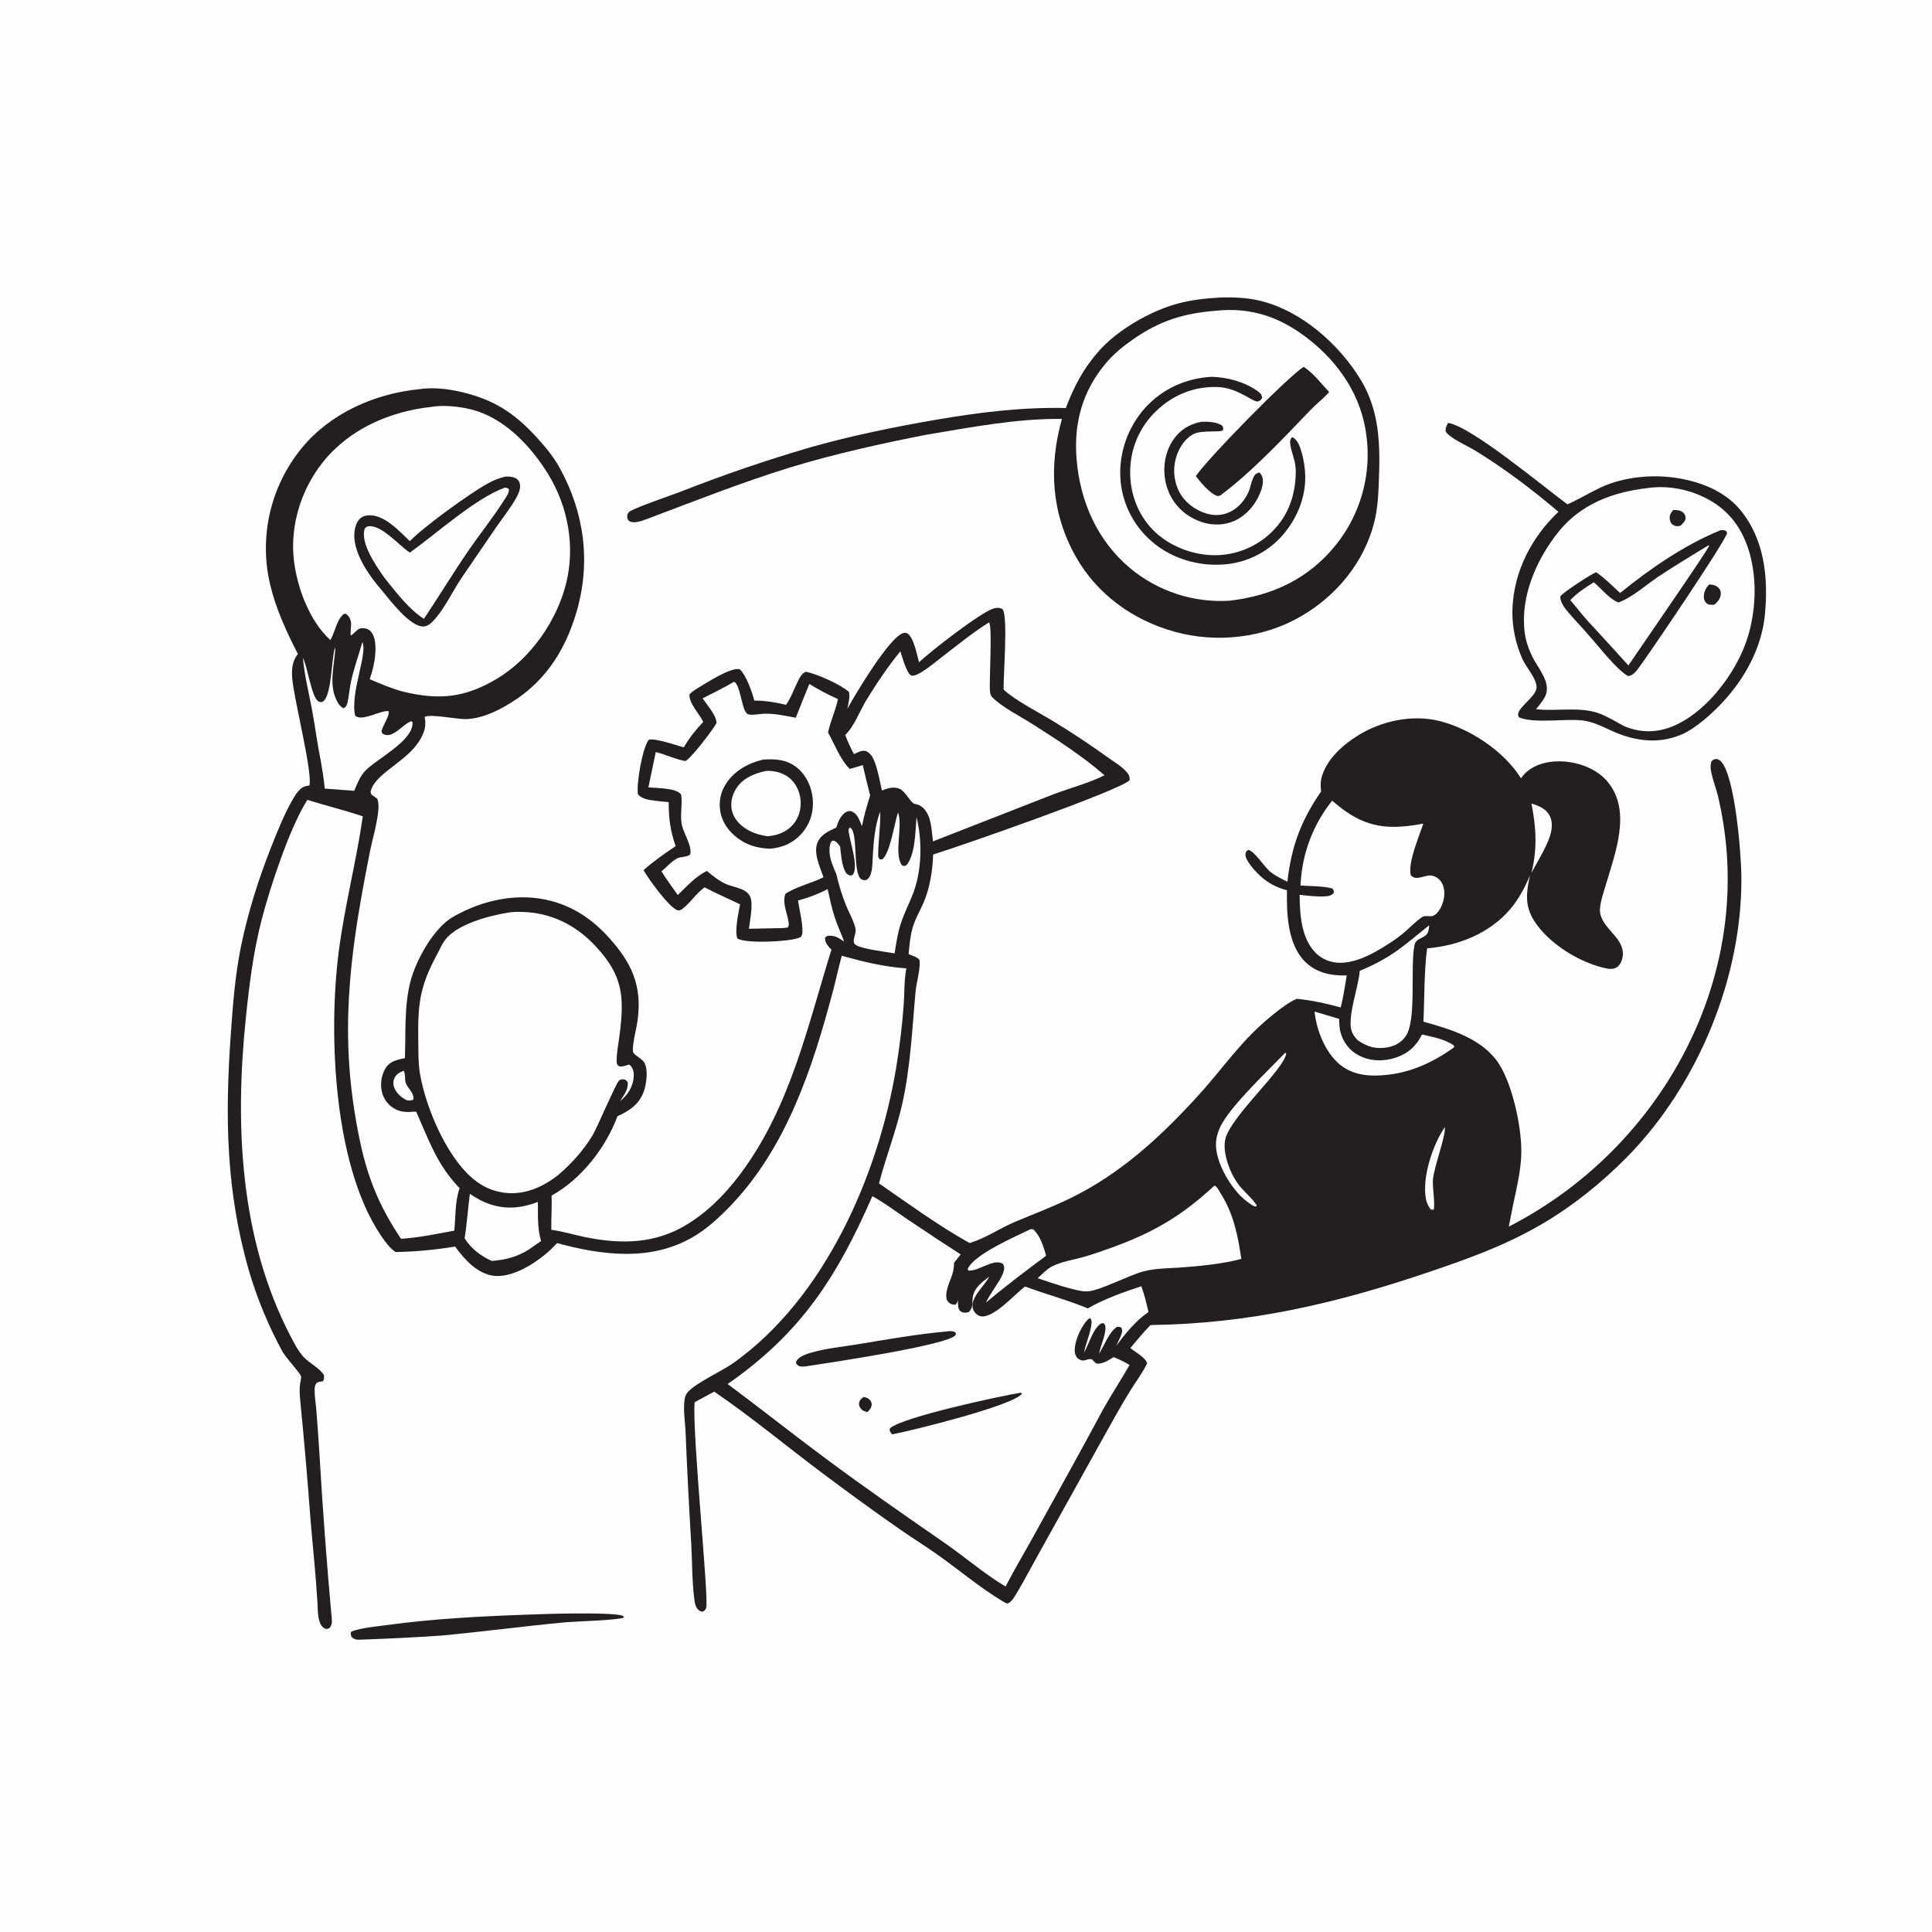 <?xml version="1.0" encoding="utf-8" ?>
<svg xmlns="http://www.w3.org/2000/svg" xmlns:xlink="http://www.w3.org/1999/xlink" width="1024" height="1024">
	<path fill="#FEFEFE" d="M0 0L1024 0L1024 1024L0 1024L0 0Z"/>
	<path fill="#231F20" d="M281.4 855.725C290.146 855.314 322.097 854.482 329.078 856.136C330.076 856.372 330.232 856.373 330.785 857.264C328.428 858.731 304.459 859.407 300.165 859.806C278.003 861.861 255.927 864.843 233.767 866.9Q213.13 868.293 192.458 868.995C189.918 869.074 188.287 869.456 186.317 867.603C185.929 866.262 185.633 866.013 186.211 864.764C191.922 862.674 198.515 862.218 204.533 861.389C229.988 857.883 255.736 856.602 281.4 855.725Z"/>
	<path fill="#231F20" d="M767.444 224.162C779.316 225.59 818.83 258.57 830.799 267.318C836.812 264.623 842.51 261.141 848.495 258.341C858.876 253.486 871.89 251.762 883.26 252.708C897.389 253.883 912.978 258.907 922.302 270.174C935.296 285.876 937.311 306.238 935.434 325.785C933.312 347.877 919.854 367.689 903.075 381.632C899.122 384.795 895.231 387.701 890.51 389.621C878.565 394.479 866.058 392.673 854.596 387.501C849.5 385.202 844.42 382.511 838.788 381.855C829.619 380.788 813.238 383.604 805.192 380.256C801.783 376.068 814.736 369.742 814.414 363.926C814.161 359.377 808.962 353.747 807.034 349.552C803.363 341.568 801.355 332.015 801.611 323.227C802.195 303.216 811.598 284.884 825.995 271.279C812.249 259.556 797.274 248.247 781.86 238.8C778.215 236.566 767.931 231.989 766.23 228.648C766.057 226.861 766.684 225.749 767.444 224.162Z"/>
	<path fill="#FEFEFE" d="M873.251 258.693C881.776 257.376 891.344 258.67 899.333 261.851C911.435 266.671 919.894 274.45 925 286.527C932.236 303.642 931.243 326.433 924.262 343.474C917.58 359.785 903.191 378.171 886.475 385.002C878.109 388.421 869.516 388.451 861.166 385.016C856.715 382.735 852.447 379.953 847.744 378.194C837.414 374.33 825.04 377.153 814.154 375.899C815.971 373.554 818.51 370.718 819.44 367.899C821.696 361.063 814.984 353.885 812.148 348.037C810.145 343.905 808.602 339.365 808.065 334.792C805.851 315.923 814.314 296.664 825.814 282.159C837.633 267.25 854.731 260.782 873.251 258.693Z"/>
	<path fill="#231F20" d="M886.875 270.281C888.517 270.306 890.718 270.401 892.023 271.598C893.013 272.506 893.414 273.318 893.383 274.681C893.347 276.253 891.795 277.54 890.77 278.579C889.424 279.038 888.153 279.035 886.886 278.289C885.681 277.58 885.189 276.515 885.012 275.182C884.726 273.031 885.585 271.851 886.875 270.281Z"/>
	<path fill="#231F20" d="M905.89 309.787C907.823 309.898 909.422 310.095 910.862 311.566C911.682 312.405 912.061 313.356 912.064 314.523C912.069 317.195 910.558 318.678 908.758 320.446Q908.237 320.505 907.715 320.542C906.342 320.633 905.245 320.535 904.24 319.46C903.421 318.583 903.071 317.433 903.072 316.256C903.074 313.652 904.148 311.635 905.89 309.787Z"/>
	<path fill="#231F20" d="M911.992 281C912.833 280.889 913.265 280.891 914.104 281.136C915.069 281.418 914.946 281.628 915.406 282.445C914.891 286.412 872.832 348.493 868.157 354.531C866.803 356.279 865.222 358.075 862.96 358.36C856.788 354.981 847.462 342.631 842.235 336.901C839.158 333.206 835.731 329.779 832.591 326.128C830.332 323.502 826.76 319.7 827.027 316.037C828.475 313.951 843 304.493 845.972 303.275C850.581 306.401 854.601 310.545 858.686 314.318C874.648 301.334 892.889 288.771 911.992 281Z"/>
	<path fill="#FEFEFE" d="M905.556 288.998L905.867 289.291C905.472 291.26 867.112 346.685 863.08 352.696Q853.587 342.171 843.98 331.75C839.841 327.506 836.131 322.575 832.273 318.061C836.003 314.226 840.224 311.396 844.774 308.625C848.683 311.888 853.041 317.579 857.818 319.314C865.274 316.624 872.336 310.035 878.933 305.652C887.664 299.851 896.616 294.464 905.556 288.998Z"/>
	<path fill="#231F20" d="M646.353 157.716C653.557 157.449 660.774 157.724 667.813 159.405C689.714 164.634 709.885 182.517 721.343 201.514C731.155 217.785 731.558 235.594 730.864 254.015C730.57 261.84 730.277 269.391 728.323 277.017C722.888 298.232 708.305 315.808 689.52 326.687C669.653 338.191 645.028 340.947 622.928 334.935C600.841 328.927 581.595 315.206 570.235 295.113C557.202 272.059 555.799 247.236 562.835 222.038C539.151 221.734 514.628 226.482 491.317 230.362C468.109 234.847 441.226 240.84 418.673 247.787C393.224 255.627 368.408 265.481 343.504 274.847C340.825 275.854 336.312 277.74 333.628 276.266C332.927 275.881 332.566 275.021 332.451 274.246C332.281 273.107 332.617 272.063 333.474 271.299C335.592 269.41 356.452 262.257 360.284 260.785Q394.384 247.364 429.554 237.068C451.325 230.927 473.985 226.261 496.273 222.453C519.169 218.541 541.657 215.738 564.921 216.257C569.276 204.798 574.066 195.561 582.234 186.262C592.262 174.846 609.585 164.881 624.223 160.903C631.525 158.919 638.833 158.175 646.353 157.716Z"/>
	<path fill="#FEFEFE" d="M644.306 164.711C663.03 162.72 678.331 167.941 693.11 179.379C709.806 192.302 721.736 209.998 724.271 231.189Q724.393 232.14 724.491 233.094Q724.589 234.047 724.663 235.003Q724.737 235.959 724.787 236.916Q724.837 237.874 724.863 238.832Q724.889 239.791 724.891 240.749Q724.893 241.708 724.871 242.666Q724.849 243.625 724.803 244.582Q724.757 245.54 724.687 246.496Q724.617 247.452 724.523 248.406Q724.429 249.361 724.311 250.312Q724.193 251.263 724.051 252.212Q723.91 253.16 723.744 254.104Q723.579 255.048 723.39 255.988Q723.201 256.928 722.989 257.863Q722.776 258.798 722.54 259.727Q722.304 260.656 722.045 261.579Q721.786 262.503 721.504 263.419Q721.222 264.335 720.917 265.244Q720.612 266.153 720.284 267.054Q719.957 267.955 719.607 268.847Q719.256 269.74 718.884 270.623Q718.512 271.507 718.117 272.38Q717.723 273.254 717.307 274.118Q716.89 274.982 716.453 275.834Q716.015 276.687 715.556 277.529Q715.097 278.371 714.617 279.201Q714.137 280.031 713.637 280.848Q713.136 281.666 712.615 282.471Q712.095 283.276 711.554 284.067Q711.013 284.859 710.452 285.637Q709.892 286.414 709.312 287.178Q708.732 287.941 708.133 288.69C693.658 306.795 674.315 315.787 651.621 318.389Q649.855 318.498 648.086 318.524Q646.317 318.549 644.548 318.492Q642.78 318.434 641.016 318.293Q639.252 318.151 637.497 317.927Q635.742 317.703 633.999 317.397Q632.256 317.09 630.53 316.701Q628.804 316.313 627.098 315.843Q625.392 315.374 623.71 314.825Q622.028 314.275 620.373 313.647Q618.719 313.019 617.096 312.314Q615.474 311.609 613.886 310.827Q612.298 310.046 610.749 309.191Q609.2 308.336 607.693 307.409Q606.186 306.482 604.724 305.485Q603.262 304.487 601.849 303.422Q600.436 302.357 599.075 301.227C581.655 286.64 572.525 266.002 570.635 243.571C569.013 224.316 573.655 207.284 586.209 192.439C590.553 187.303 595.393 183.422 600.901 179.61C614.826 169.974 627.443 166.054 644.306 164.711Z"/>
	<path fill="#231F20" d="M636.497 223.598C640.096 223.373 644.666 223.554 647.734 225.551C648.401 226.751 648.425 226.742 648.183 228.088C646.533 229.272 637.137 227.925 632.928 229.913C628.298 232.098 625.101 237.035 623.576 241.771Q623.386 242.348 623.225 242.934Q623.064 243.52 622.932 244.112Q622.8 244.705 622.697 245.304Q622.594 245.903 622.521 246.506Q622.447 247.109 622.404 247.715Q622.36 248.321 622.347 248.928Q622.333 249.535 622.349 250.143Q622.365 250.75 622.411 251.356Q622.458 251.961 622.533 252.564Q622.609 253.167 622.714 253.765Q622.82 254.363 622.954 254.956Q623.089 255.548 623.253 256.133Q623.416 256.718 623.609 257.294Q623.801 257.871 624.021 258.437Q624.241 259.003 624.489 259.558Q624.737 260.112 625.012 260.654C627.921 266.255 633.307 270.284 639.291 272.138C649.157 275.194 657.875 269.619 661.832 260.542C662.927 258.029 663.535 253.258 665.447 251.387C665.831 251.01 666.9 250.632 667.414 250.365C668.209 251.149 668.703 251.726 669.038 252.813C670.237 256.713 667.797 262.045 665.81 265.434C662.497 271.081 657.235 275.608 650.824 277.262C643.796 279.074 636.562 277.438 630.481 273.668Q629.885 273.299 629.309 272.901Q628.733 272.503 628.177 272.076Q627.621 271.649 627.087 271.195Q626.553 270.742 626.043 270.262Q625.532 269.782 625.047 269.277Q624.561 268.772 624.101 268.243Q623.641 267.715 623.208 267.164Q622.775 266.613 622.37 266.041Q621.965 265.469 621.59 264.877Q621.214 264.286 620.868 263.677Q620.523 263.067 620.208 262.441Q619.893 261.815 619.61 261.174Q619.327 260.533 619.076 259.879Q618.825 259.225 618.608 258.559Q618.39 257.893 618.206 257.216Q618.022 256.54 617.872 255.856C616.163 248.349 617.334 239.964 621.591 233.486C625.188 228.012 630.159 224.888 636.497 223.598Z"/>
	<path fill="#231F20" d="M642.207 199.718C650.645 199.937 659.68 202.377 666.62 207.354C668.02 208.358 668.694 209.1 669.006 210.795C668.771 211.169 668.441 211.739 668.117 212.027C667.292 212.76 666.662 212.959 665.638 212.653C664.107 212.195 662.5 211.094 661.073 210.325C655.809 207.488 651.233 205.311 645.136 205.126C633.003 204.759 621.945 209.193 613.135 217.536Q612.311 218.304 611.528 219.114Q610.744 219.923 610.002 220.771Q609.26 221.618 608.563 222.503Q607.865 223.387 607.213 224.306Q606.561 225.225 605.957 226.175Q605.352 227.126 604.797 228.106Q604.241 229.086 603.736 230.092Q603.231 231.099 602.778 232.131Q602.324 233.162 601.924 234.215Q601.523 235.268 601.177 236.339Q600.83 237.411 600.538 238.499Q600.246 239.587 600.01 240.689Q599.774 241.79 599.594 242.902Q599.414 244.014 599.291 245.134Q599.167 246.254 599.101 247.378Q599.034 248.503 599.025 249.629C598.83 261.224 602.977 272.652 611.172 280.957C619.496 289.394 632.016 294.253 643.818 294.279Q644.883 294.279 645.948 294.226Q647.012 294.173 648.072 294.068Q649.132 293.963 650.186 293.806Q651.24 293.649 652.285 293.44Q653.33 293.232 654.363 292.972Q655.397 292.712 656.416 292.402Q657.435 292.092 658.438 291.732Q659.441 291.372 660.425 290.963Q661.409 290.554 662.371 290.097Q663.334 289.641 664.273 289.137Q665.212 288.634 666.125 288.085Q667.039 287.536 667.924 286.942Q668.809 286.349 669.664 285.713Q670.518 285.077 671.341 284.4Q672.163 283.723 672.952 283.006Q673.74 282.289 674.492 281.534C683.292 272.671 686.781 261.677 686.796 249.413C686.753 248.775 686.697 248.142 686.642 247.505C686.277 243.23 684.387 239.591 683.868 235.439C683.645 233.662 683.742 233.086 684.795 231.693C685.078 231.825 685.375 231.929 685.643 232.089C689.608 234.463 691.321 245.313 691.67 249.619C692.691 262.226 687.987 274.214 679.776 283.718Q679.03 284.568 678.244 285.38Q677.457 286.192 676.631 286.964Q675.805 287.736 674.942 288.466Q674.079 289.197 673.181 289.884Q672.283 290.57 671.352 291.212Q670.421 291.854 669.459 292.448Q668.498 293.043 667.508 293.59Q666.518 294.136 665.502 294.633Q664.487 295.13 663.448 295.576Q662.409 296.022 661.349 296.416Q660.29 296.811 659.212 297.152Q658.134 297.493 657.041 297.781Q655.947 298.069 654.841 298.302Q653.735 298.535 652.618 298.714Q651.502 298.892 650.378 299.015Q649.254 299.138 648.125 299.205C634.565 300.118 620.574 295.839 610.301 286.847Q609.397 286.064 608.533 285.236Q607.67 284.409 606.848 283.54Q606.027 282.67 605.25 281.761Q604.472 280.852 603.741 279.905Q603.01 278.958 602.328 277.976Q601.645 276.994 601.012 275.98Q600.379 274.965 599.797 273.92Q599.215 272.875 598.686 271.802Q598.157 270.729 597.682 269.631Q597.208 268.534 596.788 267.414Q596.368 266.293 596.005 265.154Q595.642 264.014 595.336 262.858Q595.029 261.702 594.781 260.532Q594.533 259.362 594.344 258.181Q594.154 257 594.024 255.811Q593.893 254.622 593.822 253.428Q593.753 252.168 593.746 250.907Q593.74 249.645 593.794 248.385Q593.849 247.124 593.965 245.868Q594.082 244.612 594.26 243.363Q594.437 242.114 594.676 240.875Q594.914 239.636 595.213 238.411Q595.512 237.185 595.871 235.976Q596.229 234.766 596.647 233.575Q597.064 232.385 597.539 231.216Q598.014 230.047 598.545 228.903Q599.077 227.759 599.664 226.643Q600.251 225.526 600.892 224.439Q601.533 223.352 602.226 222.298Q602.919 221.244 603.663 220.226Q604.407 219.207 605.2 218.225Q605.993 217.244 606.833 216.303C616.078 206.075 628.548 200.454 642.207 199.718Z"/>
	<path fill="#231F20" d="M690.917 194.443C695.759 197.329 700.562 203.63 704.473 207.824C701.419 211.23 697.686 214.087 694.502 217.4C679.992 232.496 663.416 250.28 646.675 262.683L645.27 262.919C641.271 261.619 636.308 255.65 633.8 252.329C640.655 242.45 681.504 200.726 690.917 194.443Z"/>
	<path fill="#231F20" d="M222.863 206.209C231.021 205.004 240.55 206.558 248.417 208.755C263.967 213.097 274.014 220.344 284.788 232.18C289.276 237.11 293.372 242.076 296.609 247.936C309.803 271.821 313.255 298.171 305.541 324.454C299.128 346.306 287.381 363.4 267.341 374.52C261.182 377.938 254.332 380.873 247.205 381.133C242.206 381.315 228.295 378.247 225.074 379.998C225.986 384.473 225.109 387.642 222.907 391.602C216.35 403.393 199.537 409.417 196.647 418.776C196.24 420.092 196.401 420.061 197.048 421.297C198.038 421.932 198.975 422.59 199.909 423.305C202.395 428.139 197.532 444.11 196.323 450.174C186.587 499.016 179.982 540.996 188.17 590.794C192.436 616.74 197.69 634.377 212.533 656.584C222.045 655.994 231.437 653.985 240.797 652.268C241.476 645.351 241.169 636.248 243.622 629.807C231.631 617.319 227.407 604.598 220.623 589.259C220.306 589.24 219.988 589.181 219.67 589.204C215.769 589.493 212.781 589.652 209.17 587.66Q208.558 587.322 207.983 586.923Q207.408 586.524 206.876 586.07Q206.345 585.615 205.862 585.109Q205.379 584.602 204.95 584.05Q204.52 583.497 204.149 582.904Q203.778 582.311 203.469 581.684Q203.16 581.056 202.916 580.401Q202.671 579.745 202.495 579.068C201.394 574.948 202.072 569.812 204.339 566.18C206.737 562.337 210.495 561.729 214.599 560.829C215.119 547.432 214.161 533.171 217.565 520.132C220.526 508.785 229.848 491.91 240.084 485.988C255.737 476.931 274.988 472.785 292.627 477.654C304.689 480.983 314.145 487.531 322.512 496.715C334.635 510.025 340.361 522.149 337.989 540.377C337.409 544.839 336.151 549.191 335.606 553.651C335.517 554.387 335.244 557.123 335.592 557.748C336.774 559.871 340.524 561.064 341.751 563.654C343.537 567.426 342.631 574.439 341.312 578.235C338.85 585.319 333.737 588.646 327.267 591.64C321.048 608.344 308.066 625.027 292.35 633.691C292.582 639.699 292.102 645.804 292.192 651.838C297.87 652.541 303.479 654.289 309.08 655.473C326.602 659.177 343.955 659.661 360.236 651.178C373.125 644.461 384.105 633.417 392.697 621.845C418.856 586.618 427.919 544.443 440.683 503.319C439.948 502.665 439.346 501.994 438.774 501.198C437.765 499.795 437.114 498.567 437.385 496.827L438.524 496.051C442.517 495.633 444.169 496.913 447.388 499.048C445.844 494.76 443.905 490.622 442.46 486.292C440.832 481.417 439.814 476.296 438.679 471.286C433.504 473.884 428.593 475.818 422.98 477.282C423.469 481.443 426.462 492.685 424.839 496.053C424.502 496.751 423.532 497.046 422.831 497.27C416.995 499.136 396.214 500.186 390.915 497.539C389.164 494.1 391.485 483.281 392.25 479.303C385.951 476.304 379.632 473.569 373.451 470.304C373.336 470.392 373.223 470.483 373.108 470.569C368.714 473.841 365.857 478.58 361.596 481.787C360.838 482.357 360.093 482.713 359.152 482.452C354.796 481.244 343.516 465.645 341.099 461.183C346.341 456.538 352.278 452.337 358.119 448.478C355.263 440.363 354.415 433.721 354.422 425.137C352.11 425.002 349.798 424.72 347.5 424.436C344.255 424.034 340.225 423.649 338.092 420.906C337.317 415.002 340.415 396.813 343.793 392.131C347.008 391.025 358.434 395.011 362.415 396.114C365.406 390.985 368.674 386.929 372.749 382.603C370.714 378.396 365.066 372.761 365.449 368.03C366.832 366.591 368.434 365.521 370.144 364.509C374.411 361.982 387.318 353.482 392.091 354.726C395.627 358.157 398.534 366.513 399.808 371.315C405.73 371.342 410.865 372.221 416.637 373.561C419.277 369.775 420.782 365.323 422.827 361.206C423.77 359.307 424.995 356.776 427.078 356.06C432.988 357.146 445.555 362.768 449.972 366.761C450.621 369.548 449.619 372.866 449.136 375.66C453.077 368.379 471.457 337.48 478.766 335.566C479.698 335.322 480.377 335.303 481.185 335.914C484.478 338.399 485.977 347.158 487.108 351.006C493.08 345.31 519.723 324.616 526.474 322.568C528.255 322.028 529.64 321.959 531.336 322.85C534.434 326.277 531.699 358.845 531.941 365.482C537.756 371.066 551.051 377.872 558.299 382.283C568.189 388.302 577.642 394.607 587.045 401.354C590.402 403.763 594.999 406.414 597.562 409.677C598.569 410.957 598.836 411.939 598.69 413.532C593.451 419.045 508.345 448.677 494.578 452.912C494.392 461.082 492.774 471 489.466 478.531C487.591 482.801 485.167 486.863 483.824 491.353C482.425 496.031 482.002 500.883 481.594 505.726C483.618 506.501 485.713 507.08 487.277 508.639C488.198 512.175 485.719 520.848 485.326 525.048C483.425 545.371 482.652 565.474 478.111 585.471C474.88 599.701 469.562 613.162 465.883 627.226C481.532 638.02 497.321 649.59 513.933 658.855C514.082 658.806 514.231 658.756 514.38 658.709C522.48 656.163 529.885 651.059 537.745 647.722C547.511 643.577 557.442 639.874 566.998 635.241C593.724 622.282 614.811 602.843 634.674 581.109C649.036 565.395 657.621 551.475 674.811 537.711C678.631 534.652 682.804 531.338 687.318 529.379C695.513 530.225 702.691 531.784 710.606 533.968C712.024 528.388 712.853 522.667 713.805 516.993L712.917 517.016C705.013 517.158 697.363 515.404 691.607 509.601C682.36 500.278 681.921 484.092 682.112 471.848C675.933 470.283 670.858 467.319 666.42 462.77C664.545 460.849 659.739 455.483 660.121 452.735C660.302 451.427 660.557 451.166 661.557 450.479C664.616 450.731 670.348 459.715 673.155 461.963C675.967 464.215 679.124 465.783 682.358 467.327C684.459 448.695 689.459 435.055 700.203 419.521C699.955 417.013 699.798 414.704 700.429 412.238C702.906 402.554 711.82 394.699 720.015 389.659C732.359 382.066 748.335 378.657 762.533 382.054C778.882 385.965 797.199 398.122 806.126 412.496C807.008 411.351 807.901 410.191 808.996 409.238C814.562 404.391 822.419 402.999 829.585 403.661C838.061 404.443 846.937 407.939 852.387 414.729C864.713 430.087 856.123 452.006 851.257 468.551C850.027 472.734 848.309 477.416 848.008 481.772C847.592 487.778 853.262 492.671 856.71 496.994C858.908 499.75 860.58 503.159 860.087 506.77C859.81 508.794 858.882 511.251 857.182 512.494C855.657 513.61 853.69 513.722 851.887 513.372C837.781 510.634 820.892 500.277 813.133 488.046C807.987 479.934 808.972 472.812 810.921 463.97C808.152 470.463 805.003 476.541 800.399 481.946C789.498 494.741 772.826 501.319 756.393 502.633C754.747 515.281 755.046 528.727 754.438 541.514C768.909 545.498 786.094 550.647 794.603 564.074C801.898 575.583 806.908 598.915 806.281 612.581C805.886 621.197 803.9 629.712 802.061 638.11L799.686 650.14Q803.281 648.291 806.804 646.309C876.299 607.385 921.711 530.775 915.078 450.303Q913.877 436.158 910.668 422.329C909.559 417.75 907.714 413.274 906.884 408.644C906.554 406.801 906.547 405.429 907.053 403.632C908.123 402.455 908.184 402.51 909.771 402.257C910.723 402.528 911.414 402.8 912.111 403.51C919.527 411.071 922.76 451.728 922.949 463.43C923.817 517.22 900.202 574.641 862.659 612.951C849.109 626.777 833.29 639.488 816.521 649.201C797.482 660.229 778.423 667.063 757.694 674.094C708.279 690.855 662.279 701.614 609.808 702.299C606.014 706.088 602.608 710.379 599.129 714.462C601.554 716.672 607.234 719.392 607.976 722.648C605.497 727.815 601.893 732.472 598.897 737.353C594.503 744.513 590.361 751.894 586.272 759.234L551.183 822.364C547.044 829.709 543.158 837.29 538.814 844.508C537.829 846.146 536.062 849.197 534.194 849.819C533.472 850.059 532.07 849.087 531.432 848.706C519.551 841.613 508.199 831.991 496.844 823.963C490.508 819.483 483.902 815.384 477.522 810.963C463.718 801.396 450.075 791.406 436.619 781.353C417.174 766.827 398.637 751.279 378.551 737.598Q373.325 740.347 368.155 743.202C366.815 760.194 375.944 848.236 374.269 852.22C373.72 853.525 373.498 853.636 372.298 854.236C371.104 853.958 370.443 853.684 369.646 852.701C368.806 851.666 368.355 850.082 368.167 848.784C366.733 838.874 366.94 828.151 366.365 818.122Q364.572 788.668 363.376 759.183C363.162 753.617 361.906 746.589 362.963 741.189C363.244 739.753 363.739 738.675 364.752 737.605C369.495 732.593 382.321 726.965 388.77 722.376C437.177 687.936 465.562 622.87 475.009 565.774Q477.696 549.472 478.949 532.997C479.431 526.658 479.167 519.938 480.296 513.703C480.322 513.555 480.353 513.408 480.381 513.261C468.626 512.453 457.461 509.734 446.171 506.552C444.459 512.769 443.123 519.117 441.468 525.359C430.7 565.969 416.863 608.234 387.14 639.134C381.072 645.442 374.549 651.476 366.92 655.853C344.585 668.667 319.038 665.312 295.28 658.867C293.115 661.139 290.936 663.314 288.489 665.286C281.678 670.775 270.633 677.388 261.526 676.166C252.705 674.982 246.169 667.442 241.216 660.703C230.856 662.401 220.119 663.471 209.62 663.595C207.464 662.086 205.848 660.294 204.274 658.199C176.702 621.514 173.843 548.353 179.562 504.183C182.674 480.139 188.87 456.614 192.29 432.679C182.612 429.405 172.671 426.991 162.915 423.952C153.659 438.292 143.151 470.283 138.756 487.186C134.285 504.381 132.177 521.487 130.339 539.119C124.423 595.866 127.015 656.164 153.783 707.807C155.837 711.769 158.053 716.266 161.159 719.48C164.218 722.645 169.533 725.187 171.709 728.896C171.736 730.337 171.936 730.905 171.118 732.125C169.784 732.284 168.691 732.309 167.604 733.189C166.982 734.347 166.757 735.256 166.749 736.554C166.726 740.162 167.402 743.977 167.688 747.595Q168.589 759.175 169.327 770.767Q171.884 814.604 175.867 858.334C176.023 860.224 175.8 861.499 174.54 863.002C173.379 863.376 172.869 863.654 171.731 862.911C168.173 860.59 168.508 853.594 168.289 849.854C167.428 835.116 165.826 820.312 164.595 805.591Q162.212 773.482 159.051 741.44C158.775 738.746 158.718 736.29 159.017 733.596C159.118 732.691 159.764 730.261 159.577 729.471C159.195 727.857 151.481 719.565 149.69 716.341Q144.197 706.259 139.788 695.659Q135.379 685.058 132.101 674.055C119.75 631.461 119.228 592.201 122.309 548.402C123.407 532.782 124.575 517.157 127.698 501.787C131.346 483.831 137.074 465.76 143.818 448.735C147.058 440.555 150.286 432.449 154.576 424.746C156.193 421.843 158.648 417.427 162.125 416.652C162.728 416.517 163.377 416.436 163.989 416.317C165.808 409.625 155.843 370.86 154.909 359.781C154.516 355.121 154.784 350.379 157.909 346.655C150.224 331.779 143.004 315.575 141.31 298.756Q141.211 297.734 141.138 296.71Q141.064 295.686 141.015 294.66Q140.967 293.635 140.943 292.608Q140.92 291.582 140.921 290.555Q140.923 289.528 140.95 288.502Q140.976 287.475 141.028 286.45Q141.08 285.424 141.157 284.4Q141.234 283.376 141.336 282.355Q141.437 281.333 141.564 280.314Q141.691 279.295 141.843 278.28Q141.994 277.264 142.171 276.253Q142.347 275.241 142.548 274.234Q142.75 273.228 142.975 272.226Q143.201 271.224 143.451 270.228Q143.701 269.233 143.975 268.243Q144.25 267.254 144.548 266.271Q144.847 265.289 145.169 264.314Q145.492 263.339 145.838 262.373Q146.184 261.406 146.554 260.448Q146.923 259.49 147.316 258.542Q147.709 257.593 148.125 256.654Q148.542 255.716 148.98 254.787Q149.419 253.859 149.881 252.942Q150.342 252.025 150.826 251.119Q151.31 250.213 151.816 249.32Q152.321 248.426 152.849 247.545Q153.376 246.664 153.925 245.797Q154.474 244.929 155.044 244.075Q155.614 243.221 156.204 242.381Q156.795 241.541 157.406 240.716Q158.017 239.89 158.647 239.08Q159.278 238.27 159.929 237.476C175.293 218.771 199.085 208.431 222.863 206.209Z"/>
	<path fill="#FEFEFE" d="M213.927 567.5C215.021 569.148 214.428 571.788 214.998 573.732C215.959 577.011 219.7 579.084 219.059 582.818C217.674 583.538 216.971 583.27 215.441 583.121C212.888 581.67 210.637 579.968 209.318 577.271C208.489 575.577 208.19 573.691 208.864 571.891C209.814 569.357 211.561 568.522 213.927 567.5Z"/>
	<path fill="#FEFEFE" d="M765.81 597.371C766.311 602.252 760.115 618.187 759.487 625.204C759.152 628.948 760.778 638.692 759.862 641.157L758.329 641.075C757.116 639.399 756.234 637.771 755.819 635.718C753.523 624.379 759.378 606.619 765.81 597.371Z"/>
	<path fill="#FEFEFE" d="M811.68 425.852C813.062 426.282 814.418 426.755 815.736 427.359C818.568 428.657 820.934 430.715 821.95 433.745C824.378 440.988 818.289 450.497 814.971 456.739L811.704 462.648C814.845 449.949 814.267 438.594 811.68 425.852Z"/>
	<path fill="#FEFEFE" d="M681.28 557.897L681.695 558.335C680.942 566.623 652.023 591.836 649.401 603.986C647.805 611.378 652.301 622.774 656.959 628.506C659.824 632.033 663.646 635.051 666.072 638.877L665.732 639.513L664.213 639.123C662.072 637.764 659.984 636.221 658.145 634.468C651.539 628.169 644.531 616.015 644.488 606.753C644.469 602.708 645.809 598.776 647.819 595.302C654.144 584.37 671.957 567.576 681.28 557.897Z"/>
	<path fill="#FEFEFE" d="M546.276 651.469L547.667 651.589C551.373 655.01 553.145 660.817 554.464 665.564C543.599 673.643 532.923 681.709 522.55 690.429C524.619 686.219 527.452 682.25 529.961 678.285C530.76 676.776 531.595 675.186 532.035 673.527C532.395 672.175 532.326 671.179 531.661 669.936C526.731 666.573 518.522 674.151 513.157 673.374L512.941 672.552C516.116 664.885 538.513 655.245 546.276 651.469Z"/>
	<path fill="#FEFEFE" d="M696.748 536.164L709.803 540.029C709.805 542.622 709.902 545.109 710.639 547.613C712.116 552.639 715.354 556.809 719.989 559.297C726.05 562.551 733.321 562.718 739.771 560.574C746.307 558.402 750.722 554.411 753.684 548.29C758.793 549.446 766.585 550.946 770.679 554.267L770.69 555.084C760.334 562.637 748.563 568.151 735.763 569.629C726.744 570.67 717.454 570.275 710.121 564.201C702.392 557.799 697.722 545.941 696.748 536.164Z"/>
	<path fill="#FEFEFE" d="M249.041 632.748C251.385 634.322 253.8 635.83 256.388 636.973C266.177 641.296 275.234 640.807 285.082 637.04C285.245 643.917 284.669 651.131 286.819 657.746L280.463 662.161C274.073 666.203 268.078 667.772 260.609 668.326C254.823 665.655 249.598 661.798 246.249 656.296C247.52 648.475 248.022 640.597 249.041 632.748Z"/>
	<path fill="#FEFEFE" d="M757.43 490.448C757.551 491.534 757.318 492.428 757.041 493.48C755.93 497.707 750.595 496.595 749.714 500.902C747.363 512.391 750.886 540.13 745.245 548.921C743.076 552.302 739.557 554.322 735.664 555.067C729.552 556.237 724.875 554.951 719.807 551.482C719.367 551.074 718.949 550.682 718.566 550.22C717.353 548.756 716.398 547.145 716.068 545.254C714.682 537.296 719.774 523.83 720.64 515.153L720.693 514.56C737.624 507.511 743.629 501.551 757.43 490.448Z"/>
	<path fill="#FEFEFE" d="M192.077 340.3C195.012 346.494 185.409 367.429 188.275 379.372C191.973 382.536 201.089 376.629 205.847 376.866C207.148 378.511 202.503 385.081 202.215 387.666C202.453 388.257 202.468 388.7 203.065 389.027C208.262 391.882 213.428 383.656 218.021 382.264L218.652 382.715C219.309 392.772 199.398 402.214 193.422 408.723C190.762 411.622 189.242 415.568 187.746 419.153Q179.936 418.607 172.133 417.973C171.685 413.077 170.842 408.237 170.052 403.387C168.172 394.242 167.017 384.971 165.303 375.798C163.597 366.666 161.352 357.987 160.554 348.677C163.092 353.483 165.162 369.937 168.835 371.752C169.486 372.073 170.117 372.308 170.805 372.005C176.034 369.699 175.482 348.546 177.746 342.696L177.505 343.887L177.733 343.747C177.223 352.226 174.396 362.269 177.986 370.281C178.861 372.234 180.081 374.592 182.182 375.401C183.267 374.635 183.669 374.233 184.016 372.917C185.051 368.998 185.238 364.733 186.146 360.743C187.713 353.854 190.128 347.097 192.077 340.3Z"/>
	<path fill="#FEFEFE" d="M475.98 430.571C478.677 437.962 473.642 452.298 478.006 458.603C479.24 459.111 479.161 459.085 480.412 458.605C485.175 453.062 485.152 440.325 485.775 433.15C488.871 445.444 488.621 460.817 484.231 472.805C482.129 478.547 479.175 483.995 477.342 489.834C475.75 494.906 474.963 500.077 474.16 505.314C469.798 504.529 457.133 503.031 453.883 500.995C453.305 500.633 452.74 500.251 452.585 499.551C452.066 497.206 453.983 494.672 453.428 492.123C452.572 488.194 450.053 483.882 448.52 480.109C446.249 474.521 444.58 468.951 443.19 463.087Q441.968 460.398 440.955 457.624C439.832 454.549 438.881 449.381 440.487 446.352C440.91 445.553 440.803 445.815 441.811 445.533C443.494 446.094 444.226 447.267 445.27 448.606C445.767 452.681 446.06 458.344 448.022 461.997C448.744 463.341 449.363 463.624 450.755 464.102C451.494 463.886 451.807 463.975 452.244 463.262C455.012 458.74 450.395 445.901 449.787 440.632C449.653 439.463 449.786 439.453 450.512 438.593C454.936 440.495 451.922 461.955 456.195 465.752C457.167 466.616 458.073 466.541 459.262 466.408C460.71 465.373 461.27 464.29 461.721 462.599C462.555 459.479 462.453 455.893 462.652 452.676C463.093 445.563 463.804 437.332 466.366 430.638C466.424 430.488 466.486 430.34 466.546 430.191C466.726 437.796 465.529 445.236 465.459 452.783C465.447 454.04 465.443 454.546 466.36 455.475L467.655 455.461C471.879 451.935 474.009 436.401 475.98 430.571Z"/>
	<path fill="#FEFEFE" d="M643.726 628.371C643.849 628.429 643.98 628.471 644.093 628.545C645.323 629.345 646.37 631.586 647.186 632.884C653.864 643.513 656.115 655.027 657.943 667.249C647.612 669.963 636.34 671.03 625.709 671.805C619.319 672.27 612.393 672.2 606.169 673.827C598.088 675.938 582.707 684.277 576.193 684.468C573.255 684.554 570.228 683.65 567.393 682.954C561.539 681.489 555.723 679.347 549.975 677.492C552.232 675.449 554.711 672.771 557.394 671.336C562.263 668.733 568.668 667.805 573.975 666.311C578.9 664.925 583.763 663.228 588.575 661.493C611.114 653.363 625.883 644.84 643.726 628.371Z"/>
	<path fill="#FEFEFE" d="M706.065 424.387C708.436 426.401 710.861 428.379 713.417 430.155C726.818 439.471 738.883 439.432 754.39 436.536C752.064 443.599 746.261 456.841 747.692 463.759C750.562 467.457 755.339 463.253 759.194 464.143C761.168 464.598 762.927 465.896 763.997 467.604C765.799 470.478 765.844 474.288 764.993 477.481C764.306 480.063 762.907 482.968 760.811 484.704C758.338 486.753 755.926 484.598 753.665 486.133C750.209 488.478 747.112 491.8 743.91 494.505C740.293 497.558 736.353 500.059 732.328 502.531C725.826 506.443 718.005 510.333 710.233 510.296C705.377 510.274 700.719 508.499 697.296 505.02C689.606 497.206 688.925 484.553 688.842 474.269C693.221 474.757 697.851 475.344 702.252 475.086C704.213 474.971 705.618 474.728 706.957 473.242C706.931 471.979 706.93 471.907 706.173 470.902C700.951 469.539 694.713 469.755 689.28 469.331C690.053 452.773 695.689 437.333 706.065 424.387Z"/>
	<path fill="#FEFEFE" d="M524.104 329.925C524.137 329.937 524.176 329.938 524.204 329.96C526.113 331.512 524.213 360.915 524.691 366.094C524.823 367.523 525.016 368.68 526.087 369.735C531.436 375.007 540.42 379.453 546.824 383.525C559.594 391.643 573.435 400.504 584.848 410.443L585.388 410.917C576.728 415.23 566.95 417.707 557.903 421.162L494.512 445.94C493.757 440.748 493.819 434.274 490.67 429.856C489.081 427.626 487.44 426.555 484.753 426.071C482.881 425.734 479.778 419.441 477.005 418.155C473.884 416.708 470.402 417.781 467.42 418.979C466.352 414.068 465.372 408.688 463.649 403.977C462.83 401.74 461.354 398.948 458.927 398.127C456.782 397.401 454.507 398.822 452.628 399.715C450.804 396.407 449.324 393.076 447.989 389.545C452.937 384.713 455.506 377.149 459.091 371.246C464.381 362.538 470.727 353.111 477.19 345.22C478.34 348.674 479.366 352.468 481.041 355.696C481.437 356.46 482.274 357.927 483.18 358.069C484.936 358.345 487.154 357 488.614 356.116C492.268 353.905 495.638 350.987 499.032 348.387C507.224 342.113 515.37 335.414 524.104 329.925Z"/>
	<path fill="#FEFEFE" d="M388.947 361.395C389.036 361.411 389.133 361.403 389.215 361.443C392.098 362.848 393.055 373.939 395.111 377.206C395.697 378.137 396.194 378.627 397.324 378.766C399.934 379.087 403.257 378.241 405.998 378.254C411.321 378.278 416.576 379.445 421.79 380.421Q425.293 371.434 428.963 362.514C433.901 365.514 438.836 368.232 444.143 370.534C442.889 376.585 440.142 382.181 438.878 388.251C442.354 394.412 445.319 402.552 450.349 407.516C452.694 406.988 454.985 406.199 457.279 405.483Q459.116 413.557 461.192 421.572C459.551 426.972 457.909 432.293 456.885 437.853Q456.406 436.713 455.905 435.582C454.682 432.822 453.896 431.014 450.962 429.876C449.921 429.87 449.343 429.906 448.405 430.422C445.733 431.893 444.059 435.818 443.282 438.59C439.448 440.407 435.333 442.112 433.44 446.215C430.861 451.809 434.576 459.525 436.484 464.949C430.279 468.069 421.64 470.112 416.229 473.772C414.622 478.741 417.046 483.222 417.844 488.076C418.077 489.495 418.337 490.403 417.508 491.593L415.095 491.901Q406.023 492.141 396.948 492.27C397.503 487.622 398.74 482.031 398.176 477.418C397.341 470.586 389.492 470.791 384.428 468.373C380.705 466.596 377.772 464.225 374.609 461.6C368.56 464.682 364.022 469.698 359.253 474.414C356.279 470.268 353.321 466.135 350.572 461.835C353.256 459.707 355.861 456.549 358.881 454.989C360.838 453.978 363.855 454.334 365.421 453.14C365.873 452.796 365.894 452.66 365.957 452.091C366.424 447.819 362.624 442.063 361.542 437.832C360.225 432.681 361.756 426.944 361.09 421.677C361.025 421.166 361.076 421.221 360.675 420.755C357.95 417.591 347.733 417.703 343.671 417.336L347.572 398.617C352.84 399.88 358.011 402.469 363.265 403.378C366.19 402.047 377.978 386.705 379.763 383.235C379.973 379.536 374.411 373.146 372.372 370.138C377.947 367.309 383.579 364.612 388.947 361.395Z"/>
	<path fill="#231F20" d="M404.482 402.593C411.09 402.161 417.145 402.554 422.534 406.953C427.417 410.939 430.143 417.048 430.756 423.242C431.414 429.883 429.502 436.481 425.107 441.541C420.621 446.706 414.917 449.256 408.221 449.83C403.001 449.65 398.042 448.611 393.489 445.914C388.055 442.695 383.638 437.704 382.078 431.484Q381.951 430.974 381.851 430.459Q381.751 429.943 381.677 429.423Q381.603 428.903 381.557 428.38Q381.51 427.857 381.49 427.332Q381.47 426.807 381.477 426.282Q381.484 425.757 381.518 425.232Q381.552 424.708 381.613 424.187Q381.674 423.665 381.762 423.147Q381.85 422.629 381.964 422.116Q382.078 421.604 382.219 421.098Q382.359 420.591 382.525 420.093Q382.692 419.595 382.883 419.106Q383.075 418.617 383.291 418.138Q383.508 417.66 383.749 417.193Q383.99 416.726 384.254 416.272Q384.519 415.819 384.806 415.379C389.283 408.463 396.642 404.419 404.482 402.593Z"/>
	<path fill="#FEFEFE" d="M406.105 408.596C410.302 408.352 414.927 409.574 418.248 412.202C421.774 414.992 423.775 419.228 424.265 423.649C424.793 428.414 423.584 433.225 420.433 436.904C416.904 441.026 412.044 442.836 406.755 443.236C402.801 442.59 399.162 441.616 395.699 439.487C392.02 437.226 388.872 433.852 387.911 429.538C386.988 425.395 388.096 421.057 390.438 417.577C394.067 412.186 400.015 409.88 406.105 408.596Z"/>
	<path fill="#FEFEFE" d="M269.555 483.661C271.756 483.31 274.212 483.274 276.437 483.324C291.89 483.672 304.979 490.122 315.472 501.286C330.165 516.92 331.007 528.093 328.399 548.538C327.812 553.143 326.722 558.164 326.85 562.789C326.883 563.991 327.216 564.421 328.103 565.151C329.812 565.451 331.05 564.97 332.686 564.457L333.404 564.227C333.817 564.527 334.136 564.725 334.471 565.143C335.726 566.703 336.026 568.725 335.89 570.662C335.505 576.146 332.712 580.283 328.616 583.689L330.188 581.239C331.738 578.864 332.936 576.607 332.714 573.687C332.042 572.697 331.787 572.203 330.465 572.069C329.611 571.982 328.871 572.135 328.196 572.639C326.52 573.891 316.638 597.526 314.014 601.835C309.121 609.868 303.06 616.583 295.959 622.706C290.466 627.014 284.236 630.513 277.318 631.822Q276.544 631.975 275.763 632.089Q274.983 632.203 274.197 632.277Q273.412 632.351 272.624 632.386Q271.836 632.421 271.047 632.415Q270.258 632.41 269.47 632.365Q268.682 632.32 267.898 632.236Q267.114 632.151 266.335 632.027Q265.556 631.903 264.784 631.74Q264.012 631.576 263.249 631.374Q262.487 631.172 261.735 630.932Q260.984 630.692 260.245 630.415Q259.507 630.137 258.783 629.822Q258.06 629.508 257.353 629.157Q256.646 628.806 255.958 628.42Q255.27 628.034 254.602 627.614Q253.935 627.194 253.289 626.741C237.728 615.919 225.836 587.794 222.643 569.363C221.669 563.744 221.78 557.952 221.697 552.265C221.416 533.144 222.158 523.47 231.253 506.627C232.756 503.843 233.979 500.789 235.875 498.24C242.226 489.702 259.499 485.284 269.555 483.661Z"/>
	<path fill="#FEFEFE" d="M228.309 215.696C234.813 214.568 242.982 215.367 249.37 216.913C267.214 221.232 281.592 236.584 290.809 251.766C301.101 268.719 304.871 289.634 300.108 309.014C295.19 329.027 281.305 348.953 263.562 359.627C246.45 369.922 232.612 371.219 213.398 366.518C207.481 364.911 201.575 362.391 195.935 359.999C197.404 355.853 198.458 351.644 198.846 347.256C199.186 343.403 199.265 337.63 196.488 334.652C195.366 333.449 193.884 332.92 192.251 332.94C190.513 332.961 189.627 333.543 188.453 334.765C187.632 335.619 186.961 336.216 185.963 336.851C185.483 336.42 186.329 331.038 186.025 329.578C185.636 327.715 184.753 326.207 183.13 325.242L182.056 325.519C178.437 328.75 177.666 334.456 175.419 338.67L175.104 339.247C164.074 329.217 157.515 311.607 155.788 297.063C153.613 278.735 159.557 259.55 170.999 245.125C184.974 227.507 206.354 218.153 228.309 215.696Z"/>
	<path fill="#231F20" d="M267.968 252.581C270.033 252.531 272.391 252.633 274.094 253.98C275.113 254.786 275.528 255.937 275.65 257.187C275.862 259.352 274.665 262.045 273.632 263.875C270.555 269.325 266.5 274.39 262.931 279.529L244.633 306.298C239.725 313.549 235.235 323.528 229.141 329.575C227.708 330.997 226.01 332.203 223.894 332.046C216.776 331.52 206.723 318.144 202.181 312.673C196.002 305.505 188.662 295.166 187.854 285.461C187.578 282.149 188.127 277.849 190.422 275.267C191.737 273.788 193.549 273.201 195.48 273.113C203.756 272.737 211.655 281.536 217.226 286.826C224.519 279.23 248.797 261.629 258.357 256.338C261.481 254.608 264.492 253.396 267.968 252.581Z"/>
	<path fill="#FEFEFE" d="M267.6 258.465C268.609 258.543 268.836 258.651 269.681 259.128C270.078 261.169 267.852 264.06 266.764 265.758C260.973 274.796 254.099 283.335 248.021 292.224C239.972 303.995 232.595 316.164 224.681 328.001C216.967 323.132 209.858 313.872 204.16 306.731C201.031 302.444 198.044 298.004 195.715 293.223C193.896 289.49 191.938 284.217 193.353 280.12C193.967 279.534 194.168 279.141 195.049 278.981C201.875 277.743 211.307 288.917 216.728 292.541C216.903 292.657 217.08 292.77 217.256 292.885C231.3 282.836 252.263 263.901 267.6 258.465Z"/>
	<path fill="#FEFEFE" d="M462.367 633.997C468.898 637.585 475.038 642.258 481.21 646.438Q495.097 655.799 509.179 664.865L505.668 669.281C505.711 676.344 502.309 679.436 501.59 685.587C501.402 687.196 501.465 688.897 502.673 690.127C503.76 691.234 504.936 691.598 506.427 691.51C507.347 690.567 507.382 690.272 507.7 688.974C507.747 690.252 507.738 691.618 507.933 692.88C508.119 694.081 508.695 694.887 509.794 695.431C510.825 695.941 512.334 695.735 513.371 695.439C515.924 693.343 515.173 690.384 515.602 687.488C516.34 682.504 520.571 679.496 524.306 676.677C521.965 681.124 517.748 684.479 515.972 689.239C515.3 691.039 515.168 693.009 516.12 694.737C516.872 696.1 518.126 697.26 519.671 697.613C526.339 699.139 538.043 685.8 543.266 681.861C554.291 685.99 565.665 688.947 576.546 693.467C585.298 688.447 595.36 684.895 604.923 681.734C606.593 686.153 607.611 690.785 608.741 695.364C601.859 700.14 596.661 706.597 591.66 713.232C592.552 711.286 593.592 709.337 594.324 707.327C594.779 706.079 594.945 705.033 594.419 703.774C593.308 703.131 593.204 703.198 591.912 703.341C587.81 706.041 585.215 713.273 582.542 717.447C583.335 713.036 585.881 708.224 585.918 703.857C585.929 702.604 585.744 702.155 584.875 701.289L583.541 701.479C579.139 704.564 577.448 711.679 574.88 716.344L574.604 716.837C575.484 711.747 577.961 706.888 578.476 701.819C578.608 700.529 578.676 699.682 577.849 698.635C576.758 699.015 576.167 699.753 575.466 700.635C572.459 704.417 568.953 712.126 569.732 716.992C569.946 718.334 570.653 719.71 571.861 720.413C573.441 721.334 574.302 721.22 575.975 720.709C577.101 720.366 577.66 720.167 578.841 720.509C579.551 721.344 580.214 722.041 581.078 722.719C584.433 723.095 587.49 720.997 590.235 719.321C593.259 720.489 595.937 721.789 598.702 723.483C594.268 731.176 589.407 738.616 585.023 746.347C572.886 769.012 560.351 791.431 547.946 813.947C542.984 822.955 537.689 831.735 532.975 840.884C521.734 834.209 511.557 825.325 500.789 817.871C479.768 803.321 458.841 788.795 438.304 773.558C420.609 760.429 403.345 746.711 385.656 733.557C424.624 706.502 443.603 676.822 462.367 633.997Z"/>
	<path fill="#231F20" d="M457.805 740.401C458.546 740.597 459.333 740.787 460.01 741.158C460.984 741.691 461.83 742.766 461.976 743.89C462.23 745.832 461.005 747.187 459.747 748.434C458.48 748.09 457.282 747.808 456.381 746.755C455.594 745.836 455.106 744.73 455.351 743.514C455.679 741.883 456.56 741.31 457.805 740.401Z"/>
	<path fill="#231F20" d="M541.027 738.162L541.667 738.696C536.968 745.025 483.213 758.304 472.888 760.235C472.34 759.702 472.067 759.354 471.732 758.645C471.333 757.8 471.537 757.782 471.813 756.955C478.217 751.136 530.297 739.864 541.027 738.162Z"/>
	<path fill="#231F20" d="M501.718 705.703C503.408 705.437 504.899 705.359 506.391 706.182C506.57 706.811 506.844 707.049 506.422 707.642C502.643 712.966 438.091 722.512 427.151 724.195C426.292 724.263 425.337 724.387 424.482 724.287C423.184 724.136 422.673 723.55 421.915 722.582C421.996 721.875 421.927 721.521 422.394 720.929C424.131 718.724 427.535 717.636 430.164 716.87C437.854 714.628 446.42 713.845 454.348 712.538C470.087 709.944 485.823 707.145 501.718 705.703Z"/>
</svg>
